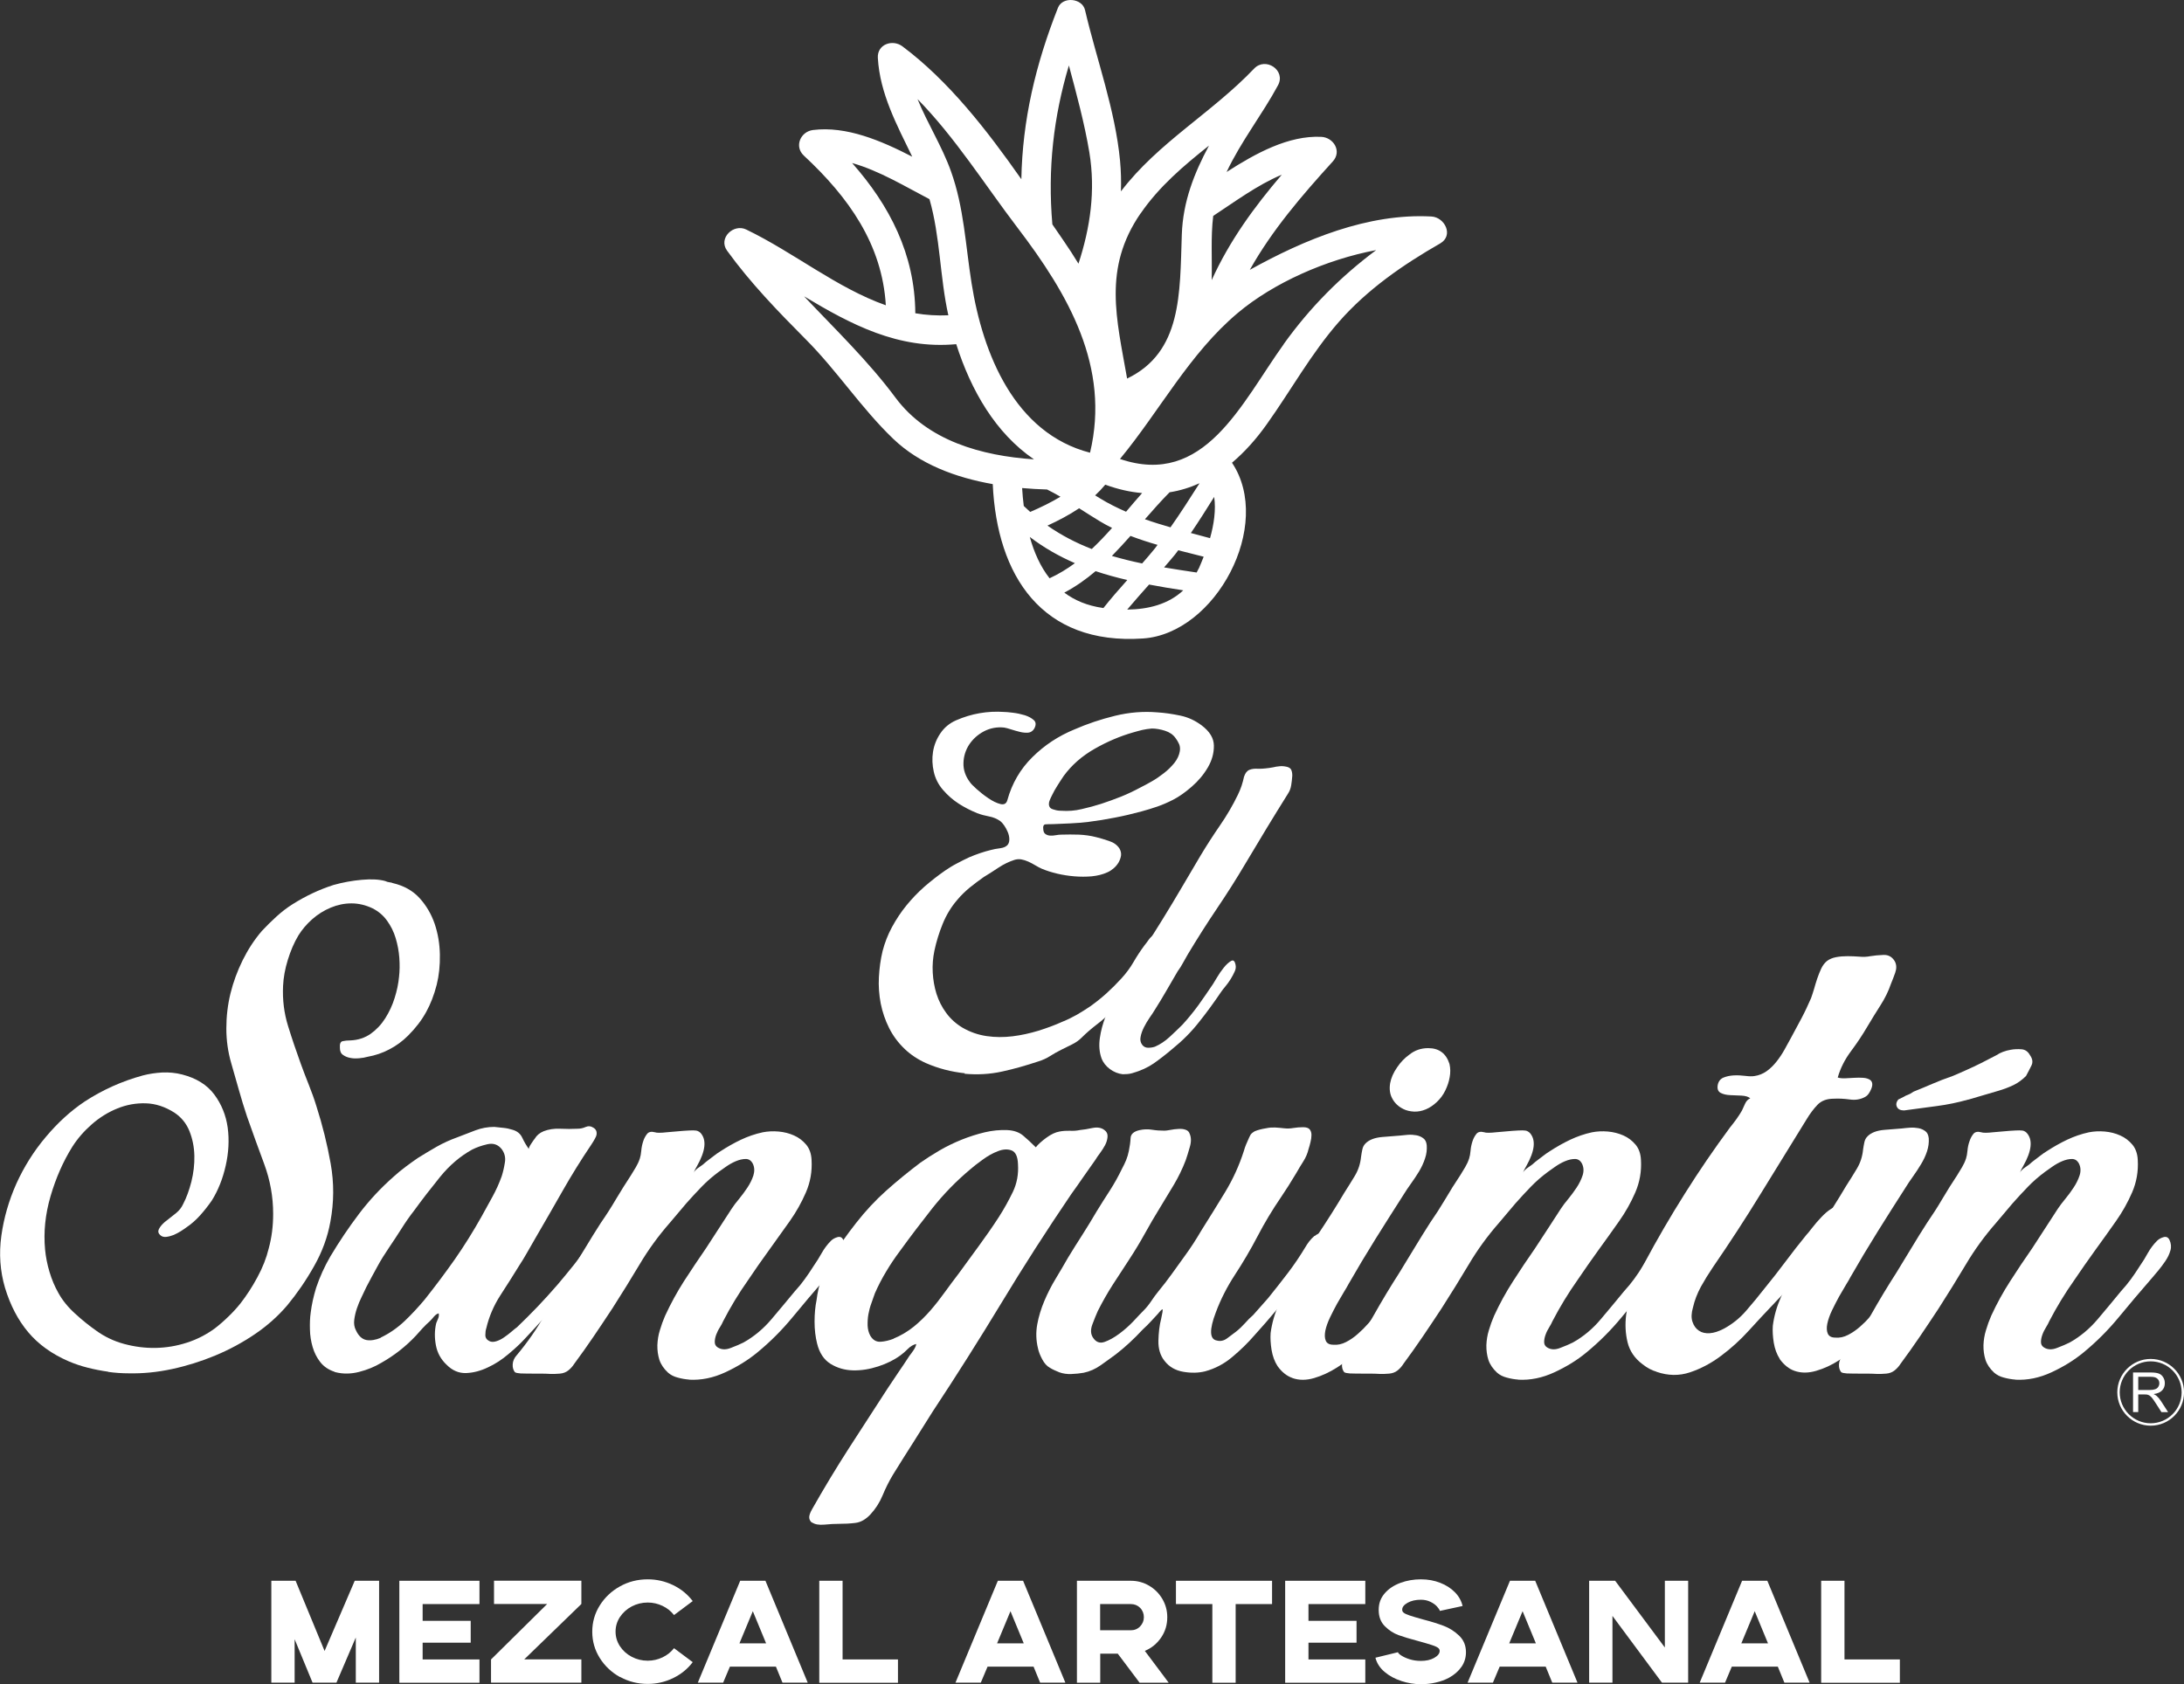 <?xml version="1.0" encoding="UTF-8"?>
<svg id="Layer_2" xmlns="http://www.w3.org/2000/svg" viewBox="0 0 226.75 174.88">
  <rect x="0" y="0" width="226.75" height="174.88" fill="#333333" stroke="none"/>
  <defs>
    <style>
      .cls-1 {
        fill: #fff;
      }

      .cls-2 {
        fill: none;
        stroke: #fff;
        stroke-miterlimit: 10;
        stroke-width: .25px;
      }
    </style>
  </defs>
  <g id="Capa_1">
    <path class="cls-1" d="M148.6,22.48c-6.57-.35-13.15,2.38-18.84,5.54,2.32-4.13,5.37-7.68,8.62-11.26.96-1.06.07-2.49-1.2-2.55-3.4-.16-6.8,1.7-9.83,3.65,1.47-3.14,3.74-6.03,5.34-9.01.84-1.56-1.3-2.97-2.48-1.73-4.39,4.61-9.96,7.67-13.83,12.75.03-1.04.01-2.08-.09-3.15-.5-5.32-2.43-10.51-3.64-15.68-.29-1.24-2.33-1.44-2.81-.23-2.33,5.89-3.69,11.69-3.8,17.8-3.59-5.12-7.55-10.21-12.35-13.8-1.02-.76-2.63-.22-2.55,1.2.21,3.71,1.98,6.97,3.57,10.26-3.24-1.67-6.83-3.2-10.3-2.77-1.29.16-1.98,1.7-.95,2.66,4.66,4.33,8.13,9.22,8.51,15.54-5.08-1.79-9.54-5.48-14.5-7.87-1.31-.63-2.92.89-1.99,2.19,2.43,3.36,5.28,6.3,8.19,9.23,3.24,3.25,5.77,7.16,9.06,10.31,2.74,2.63,6.47,4.03,10.34,4.71.44,9.52,5.1,16.74,15.6,16.03,7.56-.51,13.56-11.79,9.24-18.25,1.3-1.1,2.51-2.44,3.62-4.01,2.53-3.55,4.58-7.3,7.47-10.61,2.96-3.38,6.65-5.93,10.52-8.15,1.44-.83.48-2.73-.91-2.8M125.62,55.88c-.67-.18-1.32-.36-1.98-.53.84-1.23,1.63-2.49,2.42-3.75.2,1.34-.03,2.87-.43,4.29M124.45,59.04c-.07.15-.14.28-.21.41-1.14-.17-2.27-.34-3.38-.53.38-.44.76-.88,1.13-1.33.12-.15.22-.3.34-.45.88.22,1.77.44,2.64.67-.17.44-.35.86-.51,1.23M114.5,63.13c-1.62-.23-2.93-.79-4-1.59,1.19-.63,2.26-1.39,3.25-2.23,1.07.36,2.17.66,3.29.92-.85.95-1.69,1.91-2.48,2.91-.02,0-.04,0-.05,0M106.92,55.76c1.48,1.13,3.05,2.01,4.68,2.72-.81.6-1.68,1.13-2.63,1.57-.96-1.22-1.61-2.7-2.05-4.28M125.96,22.42c2.1-1.37,4.56-3.21,7.12-4.28-2.87,3.36-5.43,6.87-7.28,10.95.06-2.23-.11-4.46.16-6.67M113.35,57.01c-1.6-.62-3.14-1.41-4.6-2.43,1.14-.52,2.26-1.11,3.29-1.8.72.46,1.44.92,2.15,1.35.41.25.84.48,1.27.69-.68.76-1.38,1.5-2.11,2.19M115.45,57.72c.66-.67,1.29-1.37,1.92-2.07.92.35,1.86.66,2.81.93-.1.13-.19.27-.3.4-.42.52-.86,1.03-1.3,1.53-1.07-.22-2.11-.48-3.14-.78M121.53,54.76c-.89-.26-1.79-.53-2.66-.84.83-.95,1.67-1.9,2.56-2.8,1.08-.17,2.12-.49,3.11-.94-.98,1.54-1.96,3.08-3.01,4.57M116.91,53.14c-.91-.4-1.81-.84-2.69-1.38-.17-.11-.34-.21-.52-.32.38-.35.73-.72,1.05-1.11,1.32.48,2.6.77,3.83.87-.57.64-1.12,1.29-1.67,1.94M118.42,22.17c1.92-2.8,4.47-4.96,7.1-7.05-1.52,2.84-2.7,5.79-2.82,9.22-.21,6.14.03,12.22-5.68,14.97-1.09-6.22-2.53-11.43,1.39-17.14M110.97,6.78c.8,2.99,1.62,5.99,2.13,9.04.66,3.99.09,7.83-1.13,11.56-.5-.82-1.03-1.64-1.59-2.45-.37-.54-.74-1.08-1.12-1.63-.5-5.78.12-11.15,1.72-16.52M105.63,23.63c5.28,6.92,9.67,14.48,7.54,23.38-7.81-2.02-11.13-10.22-12.3-17.61-.63-3.94-.78-7.83-2.14-11.62-.92-2.58-2.44-4.96-3.47-7.49,3.93,4.01,6.99,8.9,10.37,13.34M88.47,16.93c2.82.79,5.6,2.49,7.99,3.73.01,0,.03.01.04.02,1.12,3.88,1.08,8.12,1.96,12.06-1.18.05-2.33-.02-3.43-.21-.04-6.12-2.67-11.2-6.56-15.6M92.97,41.29c-2.83-3.81-6.25-7.09-9.49-10.52,4.87,2.92,9.77,5.53,15.8,4.97,1.54,4.82,4.08,9.23,8.07,11.96-5.46-.37-11.05-1.93-14.38-6.41M108.69,50.82c.47.23.94.49,1.41.76-1,.6-2.07,1.12-3.14,1.58-.22-.2-.45-.41-.67-.62-.08-.62-.13-1.24-.17-1.86.86.08,1.72.12,2.57.15M117.03,63.3c.74-.88,1.51-1.74,2.27-2.6,1.16.22,2.35.42,3.55.6-1.54,1.45-3.64,1.98-5.83,2M133.29,35.73c-4.42,6.16-8.23,14.92-17.01,11.93,4.14-5.01,7.21-10.95,12.24-15.17,3.69-3.1,9.12-5.53,14.36-6.52-3.66,2.73-6.84,5.91-9.6,9.76"/>
    <g>
      <path class="cls-1" d="M100.18,111.45c-1.43-.15-2.77-.5-4.03-1.05-.85-.38-1.59-.87-2.22-1.47-.68-.65-1.22-1.38-1.62-2.18-.4-.8-.69-1.65-.87-2.54-.17-.89-.24-1.8-.19-2.73.05-.93.17-1.83.38-2.71.23-.88.55-1.71.98-2.5.43-.79.92-1.54,1.49-2.24.57-.7,1.19-1.35,1.88-1.96.69-.6,1.4-1.15,2.13-1.66.4-.27.81-.53,1.24-.75.43-.23.85-.44,1.28-.64.78-.33,1.52-.58,2.22-.75.28-.08.61-.14,1-.19.39-.05.66-.19.81-.41.1-.15.14-.35.13-.58-.01-.24-.07-.48-.17-.71-.1-.24-.22-.46-.36-.66-.14-.2-.27-.35-.4-.45-.35-.25-.74-.41-1.17-.49-.43-.08-.84-.19-1.24-.34-.68-.28-1.31-.6-1.9-.98-.59-.38-1.14-.85-1.64-1.43-.48-.55-.8-1.18-.96-1.88-.16-.7-.19-1.4-.08-2.09.11-.69.37-1.33.77-1.92.4-.59.94-1.04,1.62-1.34,1.6-.7,3.27-.99,5-.87.18,0,.48.03.9.08.43.05.84.14,1.24.26.4.13.71.3.94.51.23.21.24.51.04.88-.15.25-.36.39-.62.42-.26.02-.55,0-.87-.08-.31-.08-.62-.16-.92-.26-.3-.1-.54-.16-.72-.19-.75-.08-1.45.06-2.09.39-.64.34-1.15.8-1.53,1.37-.38.58-.58,1.22-.6,1.92-.02.7.2,1.37.68,2,.08.13.3.36.68.7.38.34.78.66,1.23.96.44.3.85.5,1.24.6.39.1.63-.04.73-.41.48-1.73,1.34-3.22,2.6-4.46,1.25-1.24,2.71-2.2,4.37-2.88,1.33-.58,2.73-1.05,4.2-1.41,1.47-.36,2.93-.48,4.38-.36.8.05,1.6.17,2.41.34s1.54.51,2.22,1.02c.83.63,1.25,1.32,1.26,2.09.01.77-.19,1.52-.62,2.26-.43.74-.99,1.41-1.68,2.01-.69.6-1.33,1.05-1.94,1.36-.53.27-1.07.51-1.62.7-.55.19-1.11.36-1.66.51-.93.25-1.85.47-2.75.64-.9.18-1.83.33-2.78.45-.6.07-1.21.12-1.83.15-.62.03-1.24.05-1.86.08-.28,0-.52,0-.73.02-.21.01-.29.2-.24.55.02.23.1.38.24.47.14.09.29.14.47.15.17.01.37,0,.58-.04.21-.04.41-.06.58-.06.6-.02,1.21-.02,1.83,0,.61.03,1.21.11,1.79.26.4.1.85.23,1.34.4.49.16.84.42,1.07.77.15.25.2.5.17.75-.04.25-.13.49-.26.72-.14.23-.31.43-.51.6-.2.17-.41.31-.64.41-.5.23-1.05.36-1.64.42-.59.05-1.18.05-1.79,0-.6-.05-1.2-.14-1.79-.28-.59-.14-1.12-.31-1.6-.51-.22-.1-.45-.22-.68-.36-.23-.14-.46-.26-.72-.38-.25-.11-.5-.19-.73-.23-.24-.04-.48-.02-.73.06-.55.18-1.09.44-1.62.79-.53.35-1.04.68-1.54.98-.5.35-.99.72-1.45,1.09-.46.38-.9.8-1.3,1.28-.63.73-1.13,1.55-1.51,2.48-.38.93-.67,1.87-.87,2.82-.15.73-.21,1.47-.17,2.24.04.77.17,1.51.39,2.22.23.72.56,1.38,1.02,2,.45.61,1.02,1.12,1.69,1.52.78.45,1.61.74,2.5.87.89.13,1.79.13,2.69.02.9-.11,1.8-.31,2.69-.58.89-.28,1.73-.59,2.5-.94.5-.2.99-.44,1.47-.71.47-.28.94-.56,1.39-.87.6-.43,1.17-.88,1.71-1.37.54-.49,1.06-1.01,1.56-1.56.48-.53.89-1.08,1.23-1.67.34-.59.72-1.17,1.15-1.75.12-.15.28-.35.45-.6.18-.25.37-.4.56-.45.27-.08.45,0,.51.23.06.23.08.44.06.64-.1.73-.4,1.41-.9,2.03-.5.63-.97,1.22-1.39,1.77-.4.58-.82,1.13-1.26,1.66-.44.53-.91,1.04-1.41,1.54-.48.5-1,.97-1.56,1.39-.56.43-1.1.89-1.6,1.39-.28.28-.61.51-1,.7-.39.19-.76.37-1.11.55-.4.2-.79.42-1.17.66-.38.24-.78.42-1.21.55-1.26.42-2.51.78-3.76,1.05-1.26.28-2.56.35-3.91.23M110.19,84.19c.7.05,1.41,0,2.11-.17.7-.16,1.38-.34,2.03-.55.7-.23,1.39-.48,2.07-.75.67-.27,1.34-.59,1.99-.94.35-.17.75-.39,1.19-.64.44-.25.86-.54,1.28-.87.41-.32.77-.68,1.07-1.05.3-.38.49-.78.56-1.2.05-.28.02-.53-.07-.75-.1-.23-.23-.44-.38-.64-.25-.35-.62-.6-1.09-.75-.48-.15-.93-.23-1.36-.23-.35.03-.68.08-1,.15-.31.08-.63.16-.96.26-1.33.38-2.65.94-3.97,1.69-1.32.75-2.39,1.69-3.22,2.82-.22.33-.44.66-.65,1-.22.34-.41.68-.58,1.04-.08.15-.14.3-.21.45-.07.15-.1.29-.1.43s.04.26.11.36c.07.1.23.18.45.23.23.08.46.11.71.11"/>
      <path class="cls-1" d="M133.49,79.6c.28.05.46.15.55.3.08.15.13.36.13.64-.02.33-.06.65-.11.98-.05.33-.16.63-.34.9-1.51,2.41-2.97,4.82-4.4,7.23-.95,1.61-1.95,3.18-2.99,4.72-1.04,1.54-2.04,3.12-3,4.72-.17.3-.34.6-.51.9-.16.3-.34.59-.55.87-.4.68-.79,1.35-1.18,2.03-.39.68-.8,1.35-1.23,2.03-.12.2-.29.46-.51.77-.21.31-.41.64-.58.98-.17.34-.29.67-.35,1-.07.33,0,.6.17.83.15.2.36.3.62.3s.5-.04.7-.11c.53-.23,1.03-.56,1.51-1,.47-.44.92-.86,1.32-1.26.6-.65,1.16-1.34,1.68-2.05.51-.72,1.02-1.45,1.52-2.2.05-.07.18-.3.4-.66.21-.36.45-.71.71-1.03.26-.33.52-.56.76-.7.24-.14.39,0,.47.4.05.23.02.47-.1.71-.11.25-.25.51-.41.77-.16.26-.34.51-.54.75-.2.24-.35.43-.45.58-.73,1.08-1.49,2.13-2.3,3.14-.8,1.02-1.72,1.94-2.75,2.77-.68.58-1.33,1.08-1.94,1.51-.62.43-1.36.77-2.24,1.02-.18.05-.34.08-.49.09-.15.01-.31.02-.49.02-.47-.05-.92-.23-1.33-.53-.41-.3-.71-.68-.88-1.13-.23-.65-.28-1.35-.17-2.11.11-.75.31-1.5.6-2.24.29-.74.62-1.45,1.02-2.15.39-.69.74-1.31,1.07-1.86.6-1.05,1.24-2.08,1.9-3.07.67-.99,1.31-2,1.94-3.03.68-1.1,1.34-2.2,1.98-3.29.64-1.09,1.29-2.19,1.94-3.29.63-1.05,1.3-2.09,2.01-3.12.71-1.03,1.34-2.1,1.87-3.2.15-.3.27-.61.38-.92.1-.31.19-.63.26-.96.13-.38.31-.61.56-.71.25-.1.55-.14.91-.11.28,0,.53-.01.77-.04.24-.02.49-.06.77-.11.2-.05.42-.09.66-.11.24-.03.47-.01.7.04"/>
    </g>
    <g>
      <path class="cls-1" d="M11.23,142.44c-.72-.1-1.42-.24-2.1-.41-.68-.17-1.35-.39-2-.67-1.74-.75-3.14-1.76-4.2-3.02-1.06-1.26-1.86-2.8-2.41-4.61-.51-1.74-.64-3.54-.38-5.41.26-1.86.78-3.66,1.56-5.41.79-1.74,1.8-3.36,3.05-4.84,1.25-1.49,2.59-2.71,4.02-3.67,1.88-1.23,3.9-2.13,6.05-2.72.65-.17,1.32-.27,2.02-.31.7-.03,1.39.03,2.08.21,1.47.38,2.58,1.07,3.33,2.08.75,1.01,1.21,2.15,1.39,3.43.17,1.28.1,2.61-.21,3.97-.31,1.37-.79,2.56-1.43,3.59-.38.55-.78,1.06-1.21,1.54-.43.48-.91.91-1.46,1.28-.14.1-.32.23-.56.38-.24.15-.49.28-.74.39-.26.1-.51.17-.77.2-.26.03-.47-.03-.64-.2-.14-.14-.2-.28-.18-.41.02-.13.08-.27.18-.41.1-.14.21-.27.33-.38.12-.12.23-.21.33-.28.34-.27.67-.54,1-.79.32-.26.57-.57.74-.95.34-.65.62-1.42.85-2.31.22-.89.33-1.79.31-2.69-.02-.9-.19-1.76-.51-2.56-.32-.8-.84-1.44-1.56-1.92-.96-.61-1.95-.94-2.97-.97-1.03-.03-2.02.15-2.97.54-.96.39-1.84.94-2.64,1.64-.8.7-1.48,1.48-2.02,2.33-.96,1.54-1.71,3.25-2.26,5.13-.55,1.88-.74,3.73-.57,5.54.07.75.22,1.53.46,2.33.24.8.55,1.53.92,2.18.41.75.99,1.47,1.74,2.15.75.69,1.47,1.26,2.15,1.74.89.65,1.87,1.12,2.95,1.41,1.08.29,2.16.43,3.26.41,1.09-.02,2.17-.2,3.23-.54,1.06-.34,2.03-.84,2.92-1.49.48-.37.95-.78,1.41-1.23.46-.44.88-.9,1.26-1.38.61-.79,1.2-1.68,1.74-2.69.55-1.01.94-2.01,1.18-3,.31-1.13.46-2.32.46-3.59,0-1.78-.31-3.49-.92-5.15-.62-1.66-1.21-3.31-1.79-4.95-.31-.92-.59-1.85-.85-2.77-.26-.92-.52-1.84-.79-2.77-.34-1.16-.51-2.37-.51-3.61s.14-2.46.43-3.64c.29-1.18.71-2.32,1.26-3.44.55-1.11,1.21-2.13,2-3.05.48-.51.98-1.01,1.51-1.49.53-.48,1.08-.91,1.67-1.28.65-.41,1.33-.79,2.05-1.13.72-.34,1.45-.63,2.2-.87.96-.27,1.94-.45,2.95-.54,1.01-.09,1.82-.04,2.43.13.14.07.28.11.44.13.15.02.27.04.33.08,1.16.27,2.09.79,2.79,1.56.7.77,1.22,1.66,1.57,2.67.34,1.01.52,2.08.54,3.2.02,1.13-.09,2.17-.33,3.13-.27,1.06-.64,2.01-1.1,2.84-.46.84-1.08,1.65-1.87,2.44-.58.58-1.23,1.06-1.95,1.43-.72.38-1.47.63-2.26.77-.24.07-.52.12-.85.15-.33.03-.63.03-.92-.03-.29-.05-.55-.15-.77-.31-.23-.15-.33-.4-.33-.74-.03-.41.06-.64.28-.69.22-.05.49-.08.79-.08.82-.03,1.53-.27,2.13-.69.6-.43,1.1-.96,1.51-1.61.41-.65.74-1.35.97-2.1.24-.75.39-1.48.46-2.2.07-.62.08-1.27.03-1.97-.05-.7-.18-1.38-.38-2.05-.2-.67-.5-1.27-.9-1.82-.39-.55-.9-.97-1.51-1.28-.72-.34-1.44-.51-2.18-.51s-1.45.15-2.15.44c-.7.29-1.34.69-1.92,1.2-.58.51-1.06,1.08-1.44,1.69-.45.75-.81,1.6-1.1,2.54-.29.94-.45,1.84-.49,2.69-.07,1.44.1,2.82.51,4.15.41,1.33.86,2.65,1.33,3.95.27.75.56,1.49.84,2.2.29.72.56,1.47.8,2.26.61,1.91,1.1,3.88,1.46,5.89.36,2.02.35,4.03-.03,6.05-.28,1.57-.84,3.11-1.69,4.61-.85,1.51-1.78,2.85-2.77,4.05-.96,1.13-2.08,2.13-3.36,3-1.28.87-2.66,1.62-4.13,2.23-1.47.61-2.97,1.08-4.51,1.41-1.54.33-3.02.47-4.46.44-.72,0-1.44-.05-2.15-.15"/>
      <path class="cls-1" d="M34.81,142.49l-.1-.05c-.62-.21-1.1-.54-1.46-1-.36-.46-.62-.98-.79-1.56-.17-.58-.27-1.19-.28-1.82-.02-.63,0-1.22.08-1.77.1-.82.29-1.67.56-2.56.38-1.13.87-2.22,1.49-3.28.92-1.54,1.91-3.01,2.97-4.41,1.06-1.4,2.27-2.7,3.64-3.9.38-.34.77-.67,1.18-.97.41-.31.84-.62,1.28-.92.65-.41,1.31-.8,1.97-1.18.67-.38,1.38-.7,2.13-.97.62-.24,1.24-.48,1.87-.72.63-.24,1.29-.36,1.97-.36.31.03.62.07.95.1.32.03.64.1.95.2.48.14.81.41,1,.82.19.41.42.8.69,1.18-.03-.07.04-.25.23-.54.19-.29.32-.47.38-.54.2-.34.51-.6.92-.77.51-.2,1.09-.29,1.72-.26.63.03,1.24.03,1.82,0,.27,0,.55-.06.82-.18.27-.12.55-.1.82.08.17.1.27.24.31.41.03.17.02.33-.05.49-.07.15-.15.32-.26.49-.1.17-.19.31-.26.41-1.06,1.57-2.05,3.17-2.97,4.79-.92,1.62-1.86,3.25-2.82,4.9-.28.48-.55.96-.82,1.43-.27.48-.56.96-.87,1.43-.61.99-1.26,2.02-1.95,3.08-.68,1.06-1.16,2.19-1.44,3.38-.07.21-.1.44-.1.72s.14.48.41.62c.2.1.44.11.72.02.27-.08.55-.22.82-.41.27-.19.53-.38.77-.59.24-.21.43-.36.57-.46.75-.72,1.47-1.44,2.15-2.15.68-.72,1.37-1.47,2.05-2.26.58-.68,1.14-1.37,1.69-2.05.55-.69,1.06-1.4,1.54-2.15.07-.1.16-.25.28-.44.12-.19.26-.34.41-.46.15-.12.31-.19.46-.2.15-.02.3.08.44.28.1.17.13.35.08.54-.05.19-.14.38-.25.56-.12.19-.25.36-.39.51-.14.15-.26.28-.36.39-.34.41-.67.84-.97,1.28-.31.44-.65.87-1.02,1.28-.24.34-.49.67-.74.97-.26.31-.52.62-.8.92-.61.72-1.24,1.43-1.87,2.13-.63.7-1.27,1.39-1.92,2.08-.44.48-1,1-1.67,1.56-.67.57-1.37,1.03-2.13,1.38-.75.36-1.5.56-2.25.59-.75.03-1.44-.25-2.05-.87-.58-.55-.95-1.21-1.1-2-.15-.78-.15-1.55.03-2.31.07-.17.14-.34.21-.51.07-.17.08-.34.05-.51-.17.04-.33.15-.49.33-.15.19-.3.35-.44.49-.27.24-.52.48-.74.72-.22.24-.45.5-.69.77-1.06,1.13-2.26,2.07-3.59,2.82-.68.41-1.45.73-2.31.95-.85.22-1.68.23-2.46.03M39.52,138.9c.92-.44,1.75-1.02,2.49-1.72.73-.7,1.42-1.44,2.08-2.23,1.09-1.37,2.13-2.76,3.13-4.18.99-1.42,1.91-2.9,2.77-4.43.37-.68.75-1.37,1.13-2.05.38-.69.7-1.4.97-2.15.14-.44.25-.92.33-1.43.09-.51-.03-.97-.33-1.38-.38-.48-.87-.65-1.49-.51-.61.14-1.14.33-1.59.56-1.23.68-2.33,1.62-3.31,2.82-.97,1.2-1.87,2.36-2.69,3.49-.48.61-.92,1.25-1.33,1.9-.41.65-.84,1.3-1.28,1.95-.44.65-.86,1.31-1.23,2-.38.68-.75,1.38-1.13,2.1-.14.31-.3.65-.49,1.03-.19.38-.35.77-.49,1.18-.14.41-.23.81-.28,1.2-.05.4,0,.76.18,1.1.27.58.63.91,1.08,1,.44.08.94,0,1.49-.23"/>
      <path class="cls-1" d="M71.56,143.26c-.41-.03-.81-.1-1.2-.21-.39-.1-.73-.27-1-.51-.44-.41-.74-.85-.9-1.33-.15-.48-.22-.98-.21-1.52.02-.53.1-1.05.26-1.56.15-.51.33-1.01.54-1.49.58-1.26,1.24-2.47,1.97-3.61.74-1.14,1.5-2.28,2.28-3.41.44-.68.89-1.37,1.33-2.05.44-.68.89-1.37,1.33-2.05.2-.31.46-.65.77-1.02.31-.38.6-.77.87-1.18.27-.41.48-.83.62-1.26.13-.43.12-.83-.05-1.2-.17-.34-.42-.51-.74-.51s-.67.08-1.03.23c-.36.15-.71.35-1.05.59-.34.24-.58.41-.72.51-.65.48-1.25,1-1.79,1.56-.55.57-1.08,1.14-1.59,1.72l-1.69,2c-1.2,1.37-2.25,2.81-3.15,4.33-.91,1.52-1.85,3.05-2.84,4.59-.65.99-1.3,1.96-1.95,2.92-.65.96-1.32,1.9-2,2.82-.17.27-.38.5-.62.69-.24.19-.53.3-.87.33-.34.03-.68.04-1,.03-.33-.02-.66-.03-1-.03-1.09,0-1.79,0-2.08-.02-.29-.02-.49-.06-.59-.13-.17-.21-.25-.48-.23-.82.02-.34.16-.67.44-.97,1.09-1.3,2.06-2.69,2.9-4.18.84-1.49,1.72-2.95,2.64-4.38.55-.89,1.08-1.76,1.59-2.61.51-.85,1.04-1.71,1.59-2.56.55-.79,1.07-1.6,1.56-2.44.5-.84,1.02-1.67,1.56-2.49.17-.27.34-.56.51-.84.17-.29.31-.59.41-.9.07-.21.12-.48.15-.82.03-.34.1-.67.2-.97.1-.31.24-.56.41-.77.17-.21.44-.26.82-.16.07.03.21.05.44.05s.47-.02.74-.05c.72-.07,1.3-.12,1.74-.15.44-.03.79-.05,1.03-.05s.41.03.51.08c.1.05.19.11.26.18.65.72.53,1.86-.36,3.44-.1.17-.17.3-.21.38-.03.08-.07.16-.1.23l-.05.1c.1-.2.3-.4.59-.59.29-.19.52-.37.69-.54.27-.2.53-.4.77-.59.24-.19.49-.37.77-.54.68-.44,1.38-.84,2.1-1.18.72-.34,1.47-.6,2.26-.77.51-.1,1.06-.13,1.64-.08.58.05,1.12.19,1.61.41.5.22.91.54,1.26.95.34.41.53.94.56,1.59.07,1.2-.13,2.32-.59,3.38-.46,1.06-1.02,2.05-1.67,2.97-.72,1.02-1.45,2.04-2.18,3.05-.74,1.01-1.44,2.03-2.13,3.05-.99,1.4-1.86,2.84-2.61,4.3-.07.17-.18.38-.33.62-.16.24-.28.49-.39.77-.1.27-.15.53-.15.77s.1.43.31.56c.38.24.83.26,1.36.05.53-.2.97-.39,1.31-.56,1.09-.61,2.06-1.42,2.9-2.41.84-.99,1.65-1.97,2.44-2.92.38-.41.72-.83,1.02-1.25.31-.43.62-.88.92-1.36.31-.44.59-.9.85-1.36.26-.46.57-.88.95-1.26.17-.17.39-.3.67-.38.27-.08.48,0,.61.28.17.37.21.74.1,1.1-.1.36-.27.72-.51,1.08-.24.36-.5.7-.77,1.03-.27.32-.51.61-.72.85-1.13,1.3-2.25,2.62-3.36,3.97-1.11,1.35-2.33,2.57-3.67,3.67-.96.79-2.06,1.47-3.31,2.05-1.25.58-2.5.84-3.77.77"/>
      <path class="cls-1" d="M84.33,158.13c-.17-.1-.27-.27-.31-.49-.03-.22.07-.54.31-.95,1.2-2.12,2.46-4.21,3.79-6.28,1.33-2.07,2.67-4.13,4-6.18.38-.58.76-1.15,1.15-1.72.39-.57.78-1.14,1.15-1.72.14-.17.28-.37.43-.59.15-.22.25-.44.28-.64-.31.07-.6.24-.87.51-.27.27-.53.5-.77.67-.65.48-1.42.86-2.31,1.15-.89.29-1.76.43-2.61.41-.86-.02-1.63-.24-2.33-.67-.7-.43-1.17-1.14-1.41-2.13-.17-.68-.26-1.44-.26-2.26s.07-1.57.21-2.25c.2-1.61.69-3.02,1.46-4.25.77-1.23,1.65-2.48,2.64-3.74.96-1.23,2-2.35,3.13-3.36,1.13-1.01,2.31-1.97,3.54-2.9.58-.41,1.24-.83,1.97-1.26.73-.43,1.5-.8,2.31-1.13.8-.32,1.61-.58,2.41-.77.8-.19,1.58-.26,2.33-.23.68.03,1.23.22,1.64.56.41.34.85.75,1.33,1.23.24-.31.61-.64,1.1-1,.49-.36.95-.57,1.36-.64.37-.07.73-.09,1.07-.08.34.02.7,0,1.08-.08.34-.03.77-.1,1.28-.21.51-.1.92-.03,1.23.21.24.17.35.4.33.69-.02.29-.1.58-.25.87-.15.29-.34.57-.54.85-.21.27-.36.5-.46.67-.41.58-.83,1.18-1.26,1.79-.43.62-.84,1.22-1.26,1.79-2.53,3.73-4.95,7.49-7.25,11.3-2.31,3.81-4.69,7.58-7.15,11.3-.68,1.09-1.37,2.18-2.05,3.26-.69,1.08-1.37,2.16-2.05,3.26-.41.68-.77,1.4-1.08,2.15-.31.75-.74,1.42-1.28,2-.48.51-.99.8-1.54.87-.55.07-1.14.1-1.79.1-.38,0-.86.02-1.44.08-.58.05-1.01-.03-1.28-.23M92.78,139c.75-.31,1.44-.72,2.08-1.23.63-.51,1.21-1.08,1.74-1.69.53-.61,1.03-1.25,1.51-1.92.48-.66.96-1.31,1.43-1.92.72-.99,1.43-1.97,2.13-2.92.7-.96,1.38-1.93,2.02-2.92.55-.85,1.03-1.73,1.46-2.61.43-.89.61-1.86.54-2.92-.03-.79-.26-1.26-.67-1.41-.41-.15-.88-.13-1.41.08-.53.2-1.07.5-1.61.9-.55.39-.97.73-1.28,1-1.43,1.2-2.73,2.53-3.9,4-1.16,1.47-2.29,2.96-3.38,4.46-.51.68-.99,1.39-1.43,2.13-.44.73-.84,1.5-1.18,2.28-.1.31-.22.65-.36,1.02-.14.38-.24.76-.31,1.15-.07.39-.09.79-.08,1.18.02.39.11.74.28,1.05.27.45.63.65,1.08.62.44-.03.89-.14,1.33-.31"/>
      <path class="cls-1" d="M136.51,128.34c.41-.34.75-.36,1.02-.05.14.17.19.37.16.59-.04.22-.11.45-.23.69-.12.24-.25.46-.41.67-.16.2-.28.38-.39.51-.27.48-.57.92-.9,1.33-.33.41-.68.84-1.05,1.28-.72.89-1.44,1.78-2.18,2.67-.74.89-1.5,1.76-2.28,2.62-.68.79-1.45,1.54-2.31,2.26-.85.72-1.79,1.21-2.82,1.49-.68.17-1.44.19-2.26.05-.82-.14-1.47-.51-1.95-1.13-.44-.54-.66-1.25-.64-2.1.02-.85.11-1.61.28-2.25.14-.62.19-.95.15-1-.03-.05-.2.11-.51.49-.14.14-.35.37-.64.69-.29.32-.59.62-.9.9-.92.99-1.84,1.84-2.77,2.56-.51.38-1.04.76-1.59,1.15-.55.39-1.15.66-1.79.79-.38.07-.8.11-1.26.13-.46.02-.88-.04-1.26-.18-.17-.07-.33-.14-.49-.21-.15-.07-.32-.15-.49-.26-.31-.17-.57-.46-.79-.87-.22-.41-.37-.79-.44-1.13-.21-.85-.23-1.69-.08-2.51.15-.82.4-1.63.74-2.44.34-.8.73-1.57,1.18-2.31.44-.73.87-1.46,1.28-2.18.48-.78.97-1.58,1.49-2.38.51-.8,1.01-1.62,1.49-2.44.44-.72.9-1.44,1.36-2.15.46-.72.88-1.47,1.26-2.26.17-.31.31-.61.43-.9.12-.29.21-.61.28-.95.1-.48.16-.92.18-1.33.02-.41.32-.68.9-.82.44-.1.88-.12,1.31-.05.43.07.86.1,1.31.1.14,0,.34-.03.62-.08.27-.05.55-.09.82-.1.27-.02.52,0,.74.08.22.07.37.21.43.41.17.38.18.84.02,1.38-.15.55-.3,1.01-.43,1.39-.34.89-.75,1.73-1.23,2.54-.48.8-.96,1.6-1.44,2.38-.55.89-1.07,1.78-1.56,2.67-.49.89-1.03,1.78-1.61,2.67-.58.89-1.15,1.77-1.72,2.64-.56.87-1.08,1.79-1.56,2.74-.17.38-.36.84-.56,1.38-.21.55-.19,1.01.05,1.38.31.48.71.63,1.2.46.49-.17,1.01-.46,1.56-.87.55-.41,1.04-.85,1.49-1.33.44-.48.77-.82.97-1.02.31-.31.58-.64.82-1,.24-.36.49-.71.77-1.05.48-.58.94-1.18,1.38-1.79.44-.61.89-1.23,1.33-1.85.58-.79,1.16-1.67,1.74-2.67.82-1.3,1.64-2.62,2.46-3.97.82-1.35,1.47-2.78,1.95-4.28.07-.24.14-.46.23-.67.09-.21.14-.34.18-.41.1-.24.19-.43.26-.56.07-.14.22-.27.46-.41.34-.14.73-.24,1.18-.31.31-.07.62-.09.92-.08.31.02.62.04.92.08.34.04.68.03,1-.03.33-.05.66-.08,1-.08s.57.08.69.23c.12.16.18.34.18.57s-.03.47-.1.74c-.06.27-.13.51-.2.72-.1.44-.28.87-.54,1.28-.26.41-.51.82-.74,1.23-.55.92-1.08,1.76-1.59,2.51-.89,1.3-1.7,2.65-2.43,4.05-.73,1.4-1.53,2.75-2.38,4.05-.78,1.2-1.44,2.48-1.95,3.85-.69,1.81-.65,2.79.1,2.92.37.1.73.03,1.08-.23.34-.26.65-.49.92-.69.34-.27.65-.57.92-.87.27-.31.56-.6.87-.87.27-.31.53-.6.77-.87.24-.27.49-.56.77-.87.72-.89,1.4-1.76,2.05-2.61.65-.85,1.26-1.76,1.84-2.72.07-.13.19-.31.36-.54.17-.22.36-.42.56-.59"/>
      <path class="cls-1" d="M157.63,143.26c-.41-.03-.81-.1-1.2-.21-.39-.1-.73-.27-1-.51-.44-.41-.74-.85-.9-1.33-.15-.48-.22-.98-.21-1.52.02-.53.1-1.05.26-1.56.15-.51.33-1.01.54-1.49.58-1.26,1.24-2.47,1.98-3.61.73-1.14,1.49-2.28,2.28-3.41.44-.68.89-1.37,1.34-2.05.44-.68.89-1.37,1.33-2.05.2-.31.46-.65.77-1.02.31-.38.6-.77.87-1.18.27-.41.48-.83.62-1.26.14-.43.12-.83-.05-1.2-.17-.34-.42-.51-.74-.51s-.67.08-1.03.23c-.36.15-.71.35-1.05.59-.34.24-.58.41-.72.51-.65.48-1.25,1-1.79,1.56-.55.57-1.08,1.14-1.59,1.72l-1.69,2c-1.2,1.37-2.25,2.81-3.15,4.33-.91,1.52-1.85,3.05-2.84,4.59-.65.99-1.3,1.96-1.95,2.92-.65.96-1.32,1.9-2,2.82-.17.27-.37.5-.61.69-.24.19-.53.3-.87.33-.34.03-.67.04-1,.03-.33-.02-.66-.03-1-.03-1.09,0-1.79,0-2.08-.02-.29-.02-.49-.06-.59-.13-.17-.21-.25-.48-.23-.82.02-.34.16-.67.44-.97,1.09-1.3,2.06-2.69,2.89-4.18.84-1.49,1.72-2.95,2.64-4.38.54-.89,1.08-1.76,1.59-2.61.52-.85,1.04-1.71,1.59-2.56.55-.79,1.07-1.6,1.57-2.44.49-.84,1.01-1.67,1.56-2.49.17-.27.34-.56.51-.84.17-.29.31-.59.41-.9.07-.21.12-.48.15-.82.03-.34.1-.67.2-.97.1-.31.24-.56.41-.77.17-.21.44-.26.82-.16.07.03.21.05.44.05s.47-.02.74-.05c.72-.07,1.3-.12,1.74-.15.44-.03.78-.05,1.03-.05s.41.03.51.08c.1.05.19.11.26.18.65.72.53,1.86-.36,3.44-.1.17-.17.3-.21.38-.04.08-.07.16-.1.23l-.05.1c.1-.2.3-.4.59-.59.29-.19.52-.37.69-.54.27-.2.53-.4.77-.59.24-.19.49-.37.77-.54.68-.44,1.38-.84,2.1-1.18.72-.34,1.47-.6,2.26-.77.51-.1,1.06-.13,1.64-.08.58.05,1.12.19,1.62.41.5.22.91.54,1.26.95.34.41.53.94.56,1.59.07,1.2-.13,2.32-.59,3.38-.46,1.06-1.02,2.05-1.67,2.97-.72,1.02-1.44,2.04-2.18,3.05-.73,1.01-1.44,2.03-2.13,3.05-.99,1.4-1.86,2.84-2.62,4.3-.07.17-.18.38-.33.62-.15.24-.28.49-.38.77-.1.27-.15.53-.15.77s.1.43.31.56c.38.24.83.26,1.36.05.53-.2.97-.39,1.31-.56,1.09-.61,2.06-1.42,2.89-2.41.84-.99,1.65-1.97,2.43-2.92.38-.41.72-.83,1.03-1.25.31-.43.62-.88.92-1.36.31-.44.59-.9.84-1.36.26-.46.57-.88.95-1.26.17-.17.39-.3.66-.38.27-.08.48,0,.62.28.17.37.21.74.1,1.1-.1.36-.27.72-.52,1.08-.24.36-.49.7-.77,1.03-.27.32-.52.61-.72.85-1.13,1.3-2.25,2.62-3.36,3.97-1.11,1.35-2.33,2.57-3.67,3.67-.95.79-2.06,1.47-3.31,2.05-1.25.58-2.5.84-3.77.77"/>
      <path class="cls-1" d="M171.98,142.44c-.48-.14-.96-.39-1.44-.77-.82-.61-1.34-1.38-1.56-2.28-.22-.91-.27-1.85-.15-2.84.12-.99.37-1.96.74-2.92.38-.96.77-1.79,1.18-2.51,1.3-2.43,2.69-4.82,4.18-7.18,1.48-2.36,3.05-4.65,4.69-6.87.51-.62.92-1.2,1.23-1.74.1-.2.21-.44.33-.72.12-.27.3-.46.54-.56-.2-.17-.51-.26-.92-.28-.41-.02-.8-.03-1.18-.05-.38-.02-.7-.09-.97-.23-.27-.14-.38-.41-.31-.82.07-.37.27-.63.59-.77.32-.13.68-.21,1.08-.23.39-.02.78,0,1.18.05.39.05.71.06.95.02.48-.07.9-.24,1.28-.51.38-.27.72-.61,1.03-1,.31-.39.58-.8.82-1.23.24-.43.46-.83.66-1.2.38-.69.74-1.37,1.1-2.05.36-.68.69-1.39,1-2.1.1-.27.2-.59.31-.95.1-.36.21-.72.33-1.08.12-.36.26-.7.41-1.03.15-.32.35-.59.59-.79.27-.21.6-.34.97-.41.37-.07.77-.1,1.18-.1s.82.02,1.23.05c.41.04.79.02,1.13-.05.41-.07.87-.11,1.38-.13.51-.02.91.21,1.18.69.17.34.18.73.03,1.15-.15.43-.3.81-.44,1.15-.27.79-.64,1.54-1.1,2.25-.46.72-.91,1.45-1.36,2.21-.48.82-1.04,1.67-1.69,2.54-.65.87-1.11,1.79-1.38,2.74.21.07.46.09.77.08.31-.02.62-.03.95-.05.32-.02.63-.02.92,0,.29.02.54.09.74.23.24.2.27.51.1.92-.17.41-.37.69-.61.82-.48.27-1.02.37-1.62.28-.6-.08-1.15-.11-1.67-.08-.72,0-1.28.21-1.69.64-.41.43-.78.93-1.13,1.51-1.61,2.6-3.19,5.18-4.77,7.74-1.57,2.56-3.23,5.11-4.97,7.64-.44.65-.85,1.32-1.23,2-.37.69-.65,1.4-.82,2.15-.17.58-.19,1.08-.05,1.49.14.41.36.72.67.92.31.21.68.29,1.13.26.44-.03.92-.19,1.44-.46.89-.48,1.67-1.1,2.33-1.87.67-.77,1.31-1.55,1.92-2.33.75-.92,1.48-1.85,2.18-2.79.7-.94,1.43-1.87,2.18-2.79.1-.1.3-.34.59-.72.29-.38.61-.74.95-1.1.34-.36.67-.64,1-.85.32-.21.57-.19.74.05.17.27.15.66-.05,1.15-.21.49-.47,1.01-.79,1.54-.33.53-.67,1.03-1.03,1.49-.36.46-.61.78-.74.95-.65.89-1.34,1.73-2.08,2.54-.74.8-1.48,1.6-2.23,2.38-.72.75-1.51,1.61-2.38,2.56-.87.96-1.82,1.82-2.85,2.59-1.02.77-2.1,1.34-3.23,1.72-1.13.38-2.29.36-3.48-.05"/>
      <path class="cls-1" d="M209.25,143.26c-.41-.03-.81-.1-1.21-.21-.39-.1-.72-.27-1-.51-.44-.41-.74-.85-.9-1.33-.15-.48-.22-.98-.21-1.52.02-.53.1-1.05.26-1.56.15-.51.33-1.01.54-1.49.58-1.26,1.24-2.47,1.98-3.61.73-1.14,1.49-2.28,2.28-3.41.44-.68.89-1.37,1.33-2.05.44-.68.89-1.37,1.33-2.05.21-.31.46-.65.77-1.02s.6-.77.87-1.18c.27-.41.48-.83.62-1.26.14-.43.12-.83-.05-1.2-.17-.34-.42-.51-.74-.51s-.66.08-1.02.23c-.36.15-.71.35-1.05.59s-.58.41-.72.51c-.65.48-1.25,1-1.79,1.56-.55.57-1.08,1.14-1.59,1.72l-1.69,2c-1.2,1.37-2.25,2.81-3.15,4.33-.91,1.52-1.85,3.05-2.84,4.59-.65.99-1.3,1.96-1.95,2.92-.65.96-1.32,1.9-2,2.82-.17.27-.38.5-.62.69-.24.19-.53.3-.87.33-.34.03-.68.04-1,.03-.33-.02-.66-.03-1-.03-1.09,0-1.79,0-2.08-.02-.29-.02-.49-.06-.59-.13-.17-.21-.25-.48-.23-.82.02-.34.16-.67.44-.97,1.09-1.3,2.06-2.69,2.89-4.18.84-1.49,1.72-2.95,2.64-4.38.55-.89,1.07-1.76,1.59-2.61.51-.85,1.04-1.71,1.59-2.56.54-.79,1.07-1.6,1.56-2.44.49-.84,1.02-1.67,1.56-2.49.17-.27.34-.56.51-.84.17-.29.31-.59.41-.9.07-.21.12-.48.15-.82.03-.34.1-.67.21-.97.1-.31.24-.56.41-.77.17-.21.45-.26.82-.16.07.03.21.05.44.05s.47-.02.74-.05c.72-.07,1.3-.12,1.74-.15.44-.03.78-.05,1.03-.05s.41.03.51.08c.1.05.19.11.25.18.65.72.53,1.86-.36,3.44-.1.17-.17.3-.21.38-.04.08-.07.16-.1.23l-.05.1c.1-.2.3-.4.59-.59.29-.19.52-.37.69-.54.27-.2.53-.4.77-.59.24-.19.49-.37.77-.54.68-.44,1.38-.84,2.1-1.18.72-.34,1.47-.6,2.26-.77.51-.1,1.06-.13,1.64-.08.58.05,1.12.19,1.61.41.5.22.91.54,1.26.95.34.41.53.94.56,1.59.07,1.2-.13,2.32-.59,3.38-.46,1.06-1.02,2.05-1.67,2.97-.72,1.02-1.44,2.04-2.18,3.05-.73,1.01-1.44,2.03-2.13,3.05-.99,1.4-1.86,2.84-2.62,4.3-.07.17-.18.38-.33.62-.15.24-.28.49-.38.77-.1.27-.15.53-.15.77s.1.43.31.56c.37.24.83.26,1.36.05.53-.2.97-.39,1.31-.56,1.09-.61,2.06-1.42,2.9-2.41.84-.99,1.65-1.97,2.43-2.92.38-.41.72-.83,1.03-1.25.31-.43.62-.88.92-1.36.31-.44.59-.9.84-1.36.26-.46.57-.88.95-1.26.17-.17.39-.3.67-.38.27-.08.48,0,.62.28.17.37.21.74.1,1.1-.1.36-.27.72-.51,1.08-.24.36-.5.7-.77,1.03-.27.32-.51.61-.72.85-1.13,1.3-2.25,2.62-3.36,3.97-1.11,1.35-2.33,2.57-3.67,3.67-.96.79-2.06,1.47-3.31,2.05-1.25.58-2.5.84-3.77.77"/>
      <path class="cls-1" d="M184.78,141.11c-.31-.48-.51-1.03-.62-1.67-.1-.63-.14-1.22-.1-1.77.13-1.03.42-2.02.84-2.97.43-.96.88-1.88,1.36-2.77.82-1.54,1.71-3.02,2.66-4.43.96-1.42,1.88-2.88,2.77-4.38.38-.58.74-1.17,1.1-1.77.36-.6.57-1.26.64-1.97.03-.24.08-.49.13-.74.05-.26.16-.47.33-.64.37-.38.95-.6,1.72-.67.77-.07,1.39-.12,1.87-.15.24-.03.51-.06.82-.08.31-.02.6,0,.87.05.28.05.52.16.72.31.21.15.32.4.36.74.03.44-.03.9-.18,1.36-.15.46-.36.9-.62,1.33-.25.43-.54.85-.84,1.28-.31.43-.56.81-.77,1.15-.99,1.54-1.96,3.07-2.92,4.61-.96,1.54-1.9,3.11-2.82,4.72-.07.14-.21.39-.43.74-.22.36-.46.77-.72,1.23-.25.46-.5.94-.74,1.44-.24.5-.4.96-.49,1.38-.09.43-.07.78.05,1.05.12.27.38.41.79.41.44.04.88-.06,1.31-.28.43-.22.84-.5,1.23-.84.39-.34.76-.71,1.1-1.1.34-.39.65-.74.92-1.05.89-.96,1.72-1.95,2.49-2.97.77-1.02,1.49-2.08,2.18-3.18.1-.2.24-.51.41-.92.17-.41.36-.81.56-1.21.21-.39.44-.71.72-.95.27-.24.58-.29.92-.15.31.14.37.5.18,1.08-.19.58-.54,1.28-1.05,2.1-.51.82-1.12,1.71-1.82,2.67-.7.96-1.39,1.85-2.08,2.69-.68.84-1.29,1.56-1.82,2.18-.53.61-.88,1.01-1.05,1.18-.41.41-.96.91-1.64,1.49-.68.58-1.41,1.12-2.18,1.61-.77.5-1.56.86-2.38,1.1-.82.24-1.57.24-2.25,0-.58-.2-1.09-.62-1.54-1.23"/>
      <path class="cls-1" d="M204.35,114.19l3.13-.92c.58-.17,1.1-.37,1.56-.59.46-.22.9-.54,1.31-.95.21-.38.39-.74.56-1.08.17-.34.12-.7-.15-1.08-.21-.38-.5-.58-.87-.61-.38-.03-.75-.02-1.13.05-.58.1-1.08.29-1.48.56l-1.59.82c-.48.24-.97.47-1.46.69-.49.22-.98.44-1.46.64-.79.27-1.5.55-2.13.82-.63.27-1.29.55-1.97.82-.24.17-.44.28-.59.33-.15.05-.28.11-.38.18l-.62.31c-.21.27-.25.53-.13.77.12.24.37.36.74.36,1.23-.17,2.37-.32,3.43-.46,1.06-.14,2.14-.36,3.23-.67"/>
      <path class="cls-1" d="M134.18,143.09c-.58-.2-1.1-.61-1.54-1.23-.31-.48-.51-1.03-.62-1.67-.1-.63-.14-1.22-.1-1.77.14-1.03.42-2.02.85-2.97.43-.96.88-1.88,1.36-2.77.82-1.54,1.71-3.01,2.67-4.44.95-1.42,1.88-2.88,2.77-4.38.37-.58.74-1.17,1.1-1.77.36-.6.57-1.26.64-1.97.03-.24.08-.49.13-.74.05-.26.16-.47.33-.64.37-.38.95-.6,1.72-.67.77-.07,1.39-.12,1.87-.15.24-.03.52-.06.82-.08.31-.02.6,0,.87.05.27.05.51.15.72.31.21.15.33.4.36.74.03.44-.02.9-.18,1.36-.15.46-.36.91-.61,1.33-.26.43-.54.85-.85,1.28-.31.43-.56.81-.77,1.15-.99,1.54-1.96,3.08-2.92,4.61-.96,1.54-1.9,3.11-2.82,4.72-.07.14-.21.39-.43.74-.22.36-.46.77-.72,1.23-.25.46-.5.94-.74,1.44-.24.5-.4.96-.49,1.38-.08.43-.07.78.05,1.05.12.27.38.41.79.41.44.04.88-.06,1.31-.28.43-.22.84-.5,1.23-.85.39-.34.76-.71,1.1-1.1.34-.39.65-.74.92-1.05.89-.96,1.72-1.95,2.49-2.97.77-1.02,1.49-2.08,2.18-3.18.1-.2.24-.51.41-.92.17-.41.36-.81.56-1.2.21-.39.44-.71.72-.95.27-.24.58-.29.92-.15.31.14.37.5.18,1.08-.19.58-.54,1.28-1.05,2.1-.52.82-1.12,1.71-1.82,2.67-.7.96-1.39,1.85-2.08,2.69-.68.84-1.29,1.57-1.82,2.18-.53.61-.88,1.01-1.05,1.18-.41.41-.96.91-1.64,1.49-.69.58-1.41,1.12-2.18,1.62-.77.49-1.56.86-2.38,1.1-.82.24-1.57.24-2.25,0"/>
      <path class="cls-1" d="M145.66,115.14c-.48-.24-.85-.59-1.1-1.05-.26-.46-.33-1-.23-1.61.1-.55.34-1.09.72-1.64.37-.55.8-.99,1.28-1.33.55-.44,1.2-.67,1.95-.67,1.13,0,1.86.55,2.21,1.64.1.44.11.91.02,1.38-.08.48-.24.94-.46,1.39-.22.45-.51.84-.87,1.18-.36.34-.74.6-1.15.77-.41.17-.82.25-1.23.23-.41-.02-.79-.11-1.13-.28"/>
    </g>
    <g>
      <path class="cls-2" d="M226.63,144.58c0,1.85-1.5,3.34-3.34,3.34s-3.34-1.5-3.34-3.34,1.5-3.34,3.34-3.34,3.34,1.5,3.34,3.34Z"/>
      <path class="cls-1" d="M221.46,146.65v-4.13h1.83c.37,0,.65.04.84.11.19.07.35.2.46.39.12.19.17.39.17.62,0,.29-.09.54-.28.74-.19.2-.48.33-.88.38.14.07.25.14.33.21.16.15.31.33.45.55l.72,1.12h-.69l-.55-.86c-.16-.25-.29-.44-.39-.57-.1-.13-.2-.22-.28-.28-.08-.05-.16-.09-.25-.11-.06-.01-.16-.02-.3-.02h-.64v1.83h-.55ZM222.01,144.34h1.17c.25,0,.44-.03.58-.08.14-.05.25-.13.32-.25.07-.11.11-.24.11-.37,0-.2-.07-.36-.21-.48-.14-.13-.36-.19-.67-.19h-1.31v1.37Z"/>
    </g>
    <g>
      <path class="cls-1" d="M28.16,164.15h2.53l3.01,7.29,3.13-7.29h2.53v10.58h-2.42v-4.69l-2.01,4.69h-2.48l-1.86-4.51v4.51h-2.42v-10.58Z"/>
      <path class="cls-1" d="M41.46,164.15h8.32v2.42h-5.9v1.74h4.99v2.27h-4.99v1.74h5.9v2.42h-8.32v-10.58Z"/>
      <path class="cls-1" d="M50.99,172.31l5.82-5.75h-5.52v-2.42h9.07v2.42l-5.93,5.75h5.93v2.42h-9.38v-2.42Z"/>
      <path class="cls-1" d="M64.37,174.15c-.88-.49-1.58-1.15-2.1-1.98-.52-.83-.78-1.74-.78-2.73s.26-1.9.78-2.73c.52-.83,1.22-1.49,2.1-1.98s1.84-.73,2.88-.73c.93,0,1.8.2,2.63.6.83.4,1.51.96,2.04,1.66l-1.94,1.45c-.31-.4-.71-.72-1.19-.95-.48-.23-1-.35-1.54-.35-.6,0-1.16.14-1.67.41-.51.27-.91.64-1.22,1.1-.3.46-.45.97-.45,1.51s.15,1.05.45,1.51c.3.46.71.83,1.22,1.1s1.07.41,1.67.41c.54,0,1.06-.12,1.54-.35.48-.23.88-.55,1.19-.95l1.94,1.45c-.53.71-1.22,1.26-2.04,1.66-.83.4-1.7.6-2.63.6-1.04,0-2-.24-2.88-.73Z"/>
      <path class="cls-1" d="M76.85,164.15h2.62l4.39,10.58h-2.62l-.68-1.66h-4.78l-.7,1.66h-2.63l4.4-10.58ZM79.54,170.65l-1.38-3.34-1.39,3.34h2.77Z"/>
      <path class="cls-1" d="M85.06,164.15h2.42v8.17h5.75v2.42h-8.17v-10.58Z"/>
      <path class="cls-1" d="M103.6,164.15h2.62l4.39,10.58h-2.62l-.68-1.66h-4.78l-.7,1.66h-2.63l4.4-10.58ZM106.29,170.65l-1.38-3.34-1.39,3.34h2.77Z"/>
      <path class="cls-1" d="M111.81,164.15h5.59c.69,0,1.32.17,1.9.51.58.34,1.04.8,1.38,1.38s.51,1.21.51,1.9c0,.78-.21,1.48-.64,2.11-.43.63-.99,1.09-1.69,1.38l2.48,3.31h-3.02l-2.27-3.02h-1.82v3.02h-2.42v-10.58ZM117.4,169.29c.38,0,.71-.13.97-.4.26-.27.39-.59.39-.96s-.13-.71-.39-.97-.58-.39-.97-.39h-3.18v2.72h3.18Z"/>
      <path class="cls-1" d="M125.87,166.57h-3.78v-2.42h9.98v2.42h-3.78v8.17h-2.42v-8.17Z"/>
      <path class="cls-1" d="M133.43,164.15h8.32v2.42h-5.9v1.74h4.99v2.27h-4.99v1.74h5.9v2.42h-8.32v-10.58Z"/>
      <path class="cls-1" d="M145.5,174.56c-.68-.22-1.26-.53-1.75-.95-.49-.41-.8-.9-.95-1.47l2.34-.57c.02.09.14.21.36.35s.5.27.85.38c.35.11.74.17,1.17.17.54,0,1.01-.1,1.38-.31s.57-.45.57-.72c0-.13-.05-.24-.16-.32-.11-.09-.31-.18-.6-.28-.3-.1-.8-.25-1.5-.44-.84-.22-1.51-.43-2.02-.61-.51-.19-.98-.49-1.41-.92-.43-.43-.64-.99-.64-1.69s.21-1.24.62-1.72c.41-.48.96-.84,1.63-1.09.67-.25,1.39-.37,2.13-.37s1.38.12,2,.36,1.13.57,1.54.99.67.9.79,1.42l-2.36.51c-.03-.12-.13-.27-.3-.46-.17-.19-.4-.35-.69-.49-.29-.14-.61-.21-.98-.21-.53,0-.99.1-1.37.31-.38.21-.57.45-.57.72,0,.13.05.24.16.32.11.09.31.18.6.28.3.1.79.25,1.49.44.81.21,1.5.43,2.08.65.58.22,1.11.56,1.58,1.01.47.45.71,1.02.71,1.72,0,.55-.15,1.06-.46,1.51-.31.45-.75.84-1.32,1.15-.4.21-.86.38-1.36.49-.5.12-1.02.17-1.54.17-.68,0-1.35-.11-2.03-.33Z"/>
      <path class="cls-1" d="M156.77,164.15h2.62l4.39,10.58h-2.62l-.68-1.66h-4.78l-.7,1.66h-2.63l4.4-10.58ZM159.46,170.65l-1.38-3.34-1.39,3.34h2.77Z"/>
      <path class="cls-1" d="M164.98,164.15h2.71l5.16,6.93v-6.93h2.42v10.58h-2.72l-5.14-6.93v6.93h-2.42v-10.58Z"/>
      <path class="cls-1" d="M180.87,164.15h2.62l4.39,10.58h-2.62l-.68-1.66h-4.78l-.7,1.66h-2.63l4.4-10.58ZM183.56,170.65l-1.38-3.34-1.39,3.34h2.77Z"/>
      <path class="cls-1" d="M189.08,164.15h2.42v8.17h5.75v2.42h-8.17v-10.58Z"/>
    </g>
  </g>
</svg>